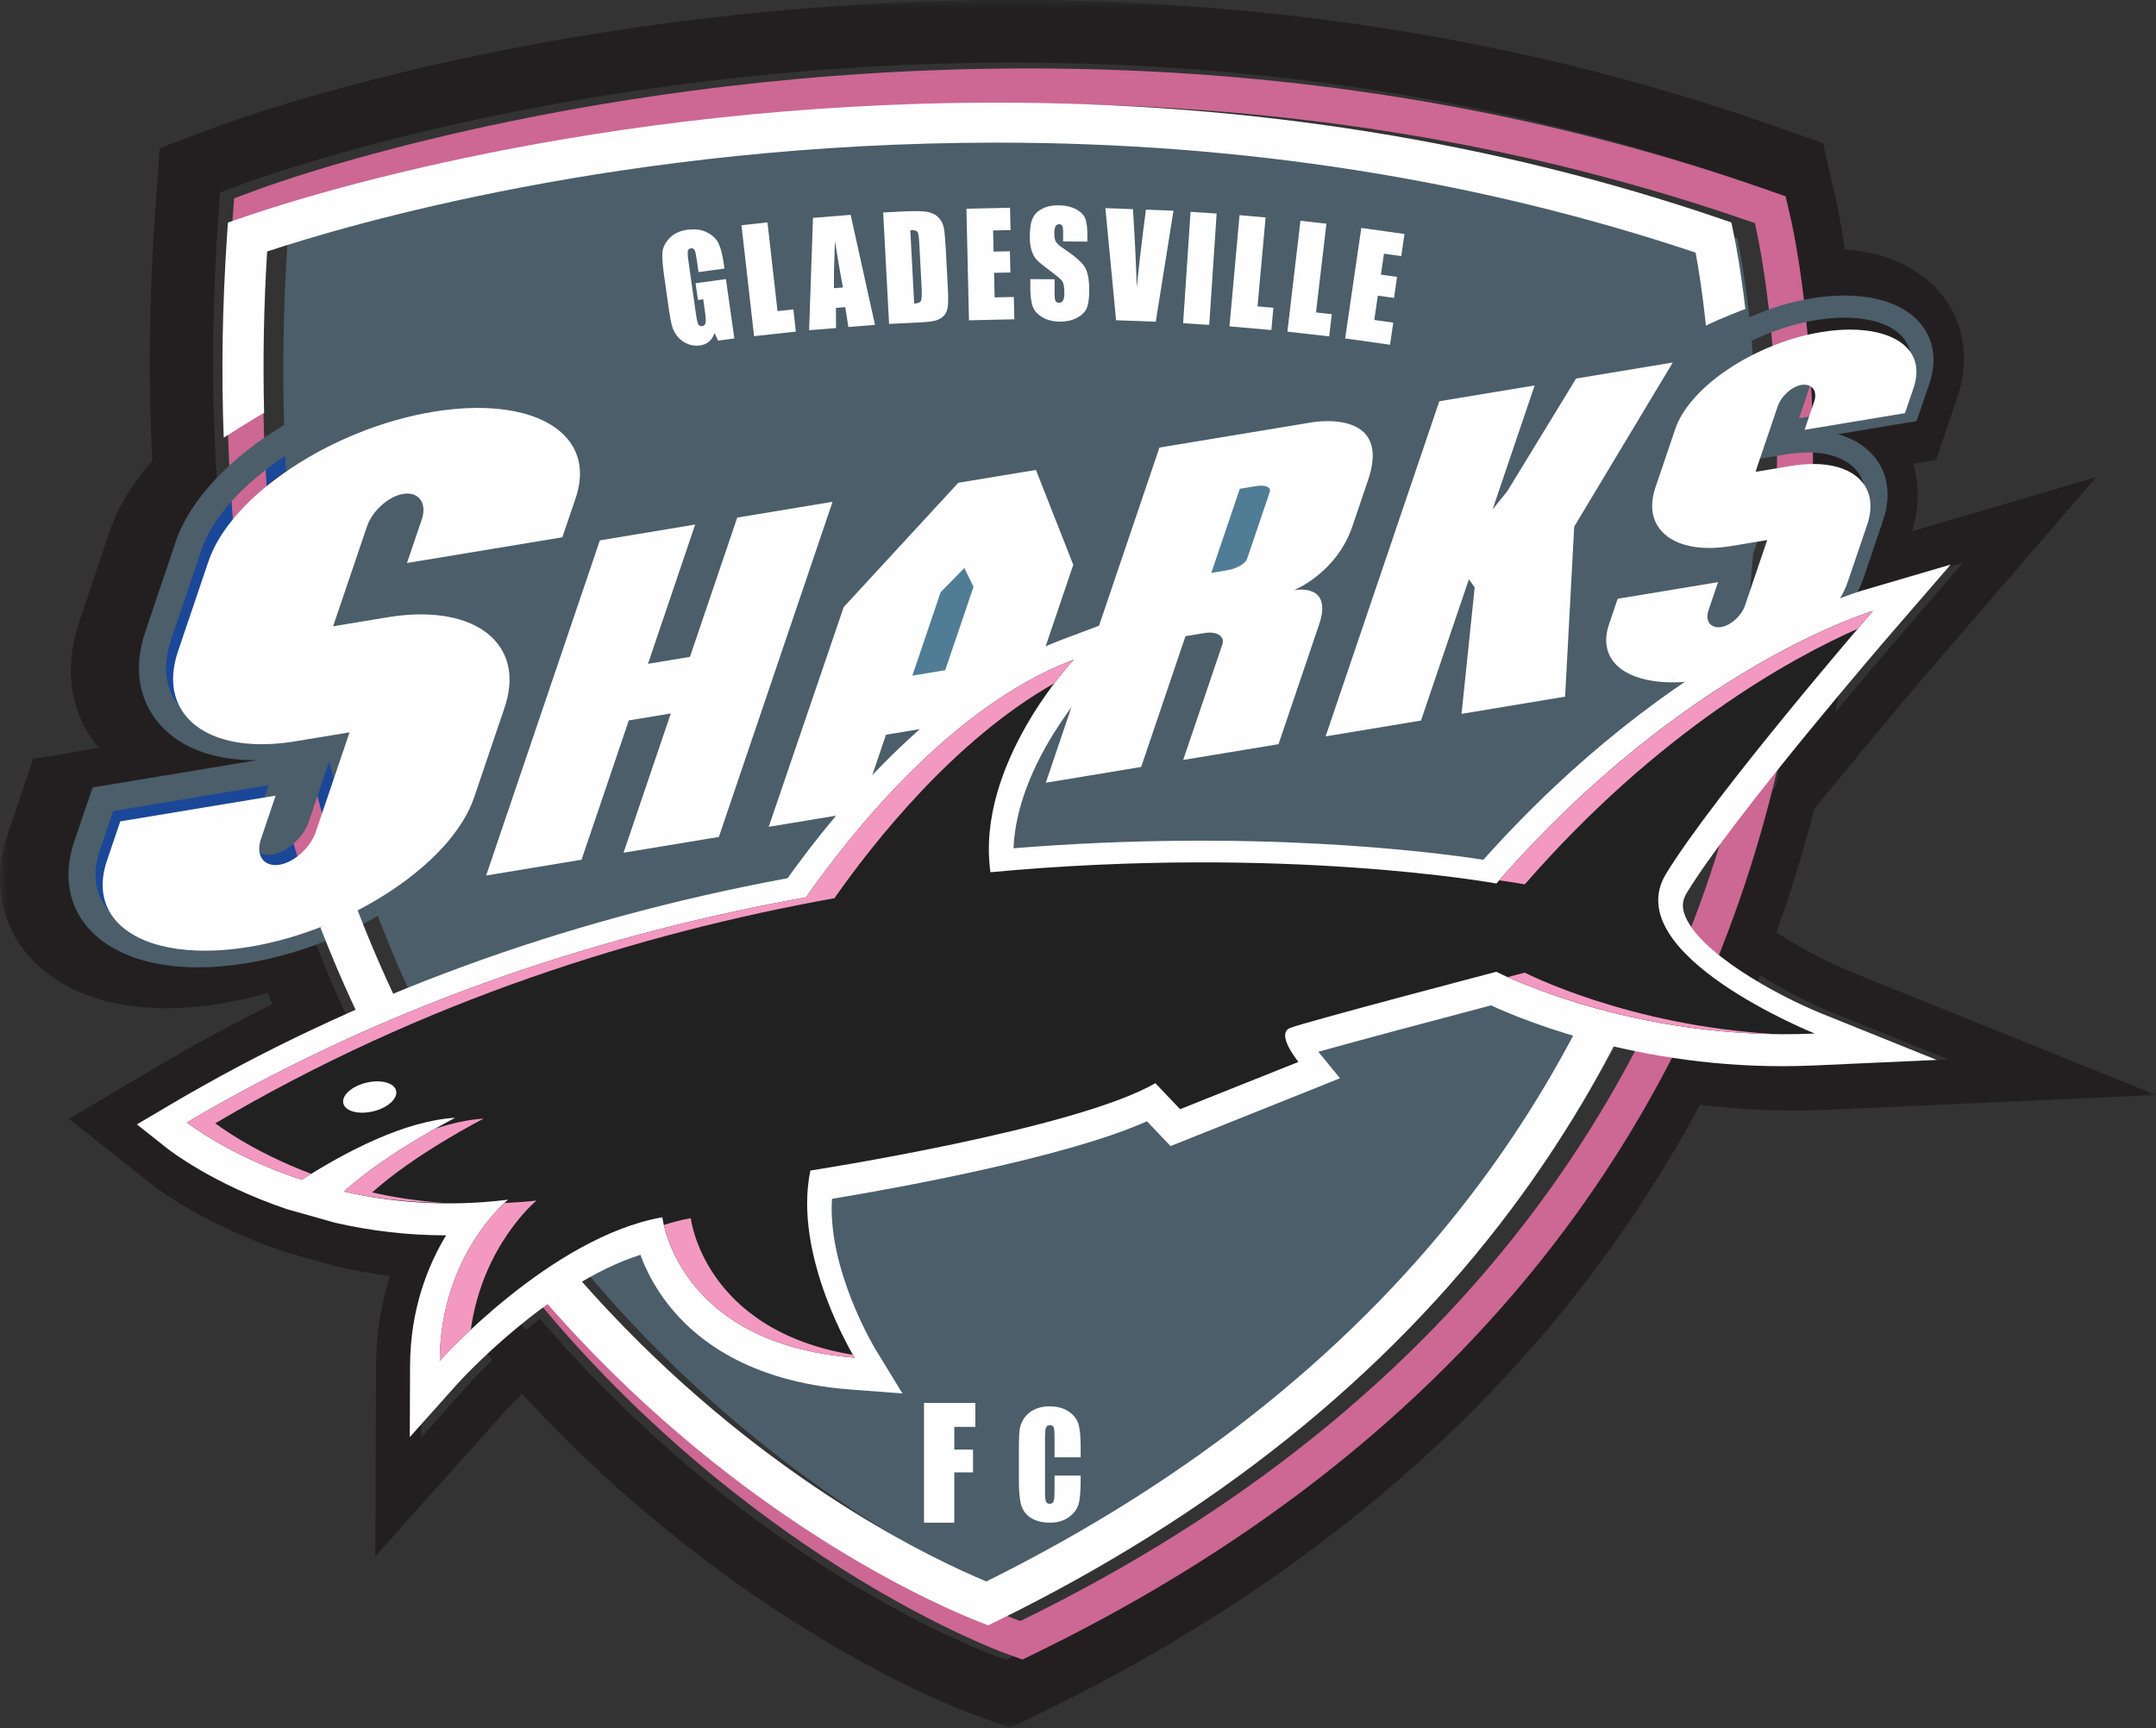 <svg xmlns="http://www.w3.org/2000/svg" xmlns:xlink="http://www.w3.org/1999/xlink" width="126px" height="101px" viewBox="0 0 126 101"><rect x="0" y="0" width="126" height="101" fill="#333333" stroke="none"/><title>Logo</title><defs><polygon id="path-1" points="0 0 126 0 126 101 0 101"></polygon></defs><g id="Page-1" stroke="none" stroke-width="1" fill="none" fill-rule="evenodd"><g id="Logo"><g id="Group-3"><mask id="mask-2" fill="white"><use xlink:href="#path-1"></use></mask><g id="Clip-2"></g><path d="M106.676,62.257 C106.054,62.285 105.443,62.298 104.841,62.298 C103.369,62.298 101.957,62.219 100.618,62.084 C101.428,60.423 102.175,58.728 102.865,57.004 C104.34,57.935 105.964,58.736 107.203,59.236 L113.877,61.931 L106.676,62.257 Z M98.234,60.949 L97.861,61.715 C97.49,61.653 97.124,61.589 96.768,61.52 C94.973,65.057 92.895,68.437 90.532,71.638 C83.017,81.818 72.644,90.212 59.701,96.586 L58.83,97.016 L57.916,96.682 C57.403,96.493 45.205,91.929 33.484,79.253 C32.825,78.539 32.183,77.812 31.553,77.076 C31.27,77.299 30.998,77.521 30.737,77.74 C29.606,76.417 28.513,75.049 27.488,73.671 L26.319,72.097 L25.273,70.531 C23.06,67.217 21.077,63.675 19.38,60.005 L19.355,59.95 C19.674,59.801 19.992,59.651 20.313,59.505 C19.894,58.597 19.489,57.681 19.104,56.752 C18.645,55.649 18.207,54.533 17.796,53.402 C14.512,44.379 12.737,34.459 12.487,23.801 C12.402,20.174 12.492,16.463 12.761,12.671 L12.862,11.25 L14.211,10.747 C14.986,10.457 33.482,3.661 59.214,3.661 C74.344,3.661 88.81,6.04 102.211,10.731 L103.379,11.139 L103.654,12.334 C103.685,12.47 103.88,13.34 104.11,14.818 C104.711,18.692 105.545,26.747 104.28,36.702 C104.676,36.495 105.052,36.306 105.411,36.131 C105.32,36.903 105.222,37.672 105.111,38.43 C104.979,39.331 104.828,40.256 104.66,41.177 L103.799,45.922 C103.141,46.756 102.498,47.586 101.9,48.379 C101.302,50.482 100.618,52.543 99.849,54.56 C100.083,54.835 100.361,55.11 100.668,55.383 L100.404,56.042 C99.73,57.727 99,59.378 98.234,60.949 L98.234,60.949 Z M27.401,80.899 L24.606,84.029 L24.623,79.854 C24.63,78.094 24.923,76.549 25.356,75.219 C26.444,76.684 27.585,78.111 28.776,79.5 C27.925,80.317 27.419,80.879 27.401,80.899 L27.401,80.899 Z M20.241,71.47 L17.433,70.678 C13.091,69.21 10.539,67.206 10.431,67.12 L8.652,65.708 L10.609,64.551 C12.679,63.327 14.802,62.175 16.974,61.092 C18.732,64.895 20.764,68.527 23.065,71.972 C22.117,71.851 21.174,71.686 20.241,71.47 L20.241,71.47 Z M9.715,57.624 L9.715,57.624 C9.714,57.624 9.713,57.624 9.712,57.624 C9.576,57.624 9.442,57.62 9.308,57.617 C9.443,57.62 9.578,57.624 9.716,57.624 L9.715,57.624 Z M107.73,38.804 C109.049,37.571 110.032,36.169 110.524,34.709 L110.737,34.077 L114.696,32.913 L111.214,36.948 C111.174,36.994 109.44,39.005 107.265,41.639 C107.438,40.681 107.593,39.735 107.73,38.804 L107.73,38.804 Z M108.466,31.737 C108.46,31.834 108.454,31.931 108.448,32.029 C108.447,32.029 108.447,32.029 108.447,32.029 C108.453,31.932 108.46,31.834 108.466,31.737 L108.466,31.737 Z M114.878,59.51 L108.203,56.816 C106.951,56.31 105.488,55.556 104.29,54.8 L103.813,54.499 C104.664,52.14 105.406,49.726 106.037,47.26 L109.314,43.293 C111.467,40.687 113.21,38.664 113.227,38.645 L116.709,34.61 L122.513,27.886 L113.942,30.406 L111.749,31.051 C112.16,29.706 112.183,28.344 111.815,27.11 L113.151,26.886 L114.415,23.147 C115.396,20.215 114.362,17.311 111.779,15.749 C110.684,15.086 109.322,14.691 107.815,14.576 C107.544,12.756 107.302,11.678 107.266,11.521 L106.992,10.328 L106.539,8.361 L104.616,7.688 L103.447,7.279 C89.648,2.449 74.766,-0 59.214,-0 C32.817,-0 13.703,7.022 12.902,7.321 L11.554,7.825 L9.333,8.653 L9.167,10.994 L9.066,12.415 C8.713,17.389 8.658,22.234 8.897,26.938 C7.732,28.255 6.883,29.64 6.419,31.019 L4.631,36.339 C3.699,39.108 4.103,41.723 5.769,43.717 L2.719,44.227 L2.249,44.306 L1.935,44.358 L1.835,44.656 L1.684,45.103 L0.449,48.769 C-0.439,51.414 -3.28488555e-05,53.937 1.682,55.877 C3.392,57.847 6.244,58.932 9.715,58.932 C10.748,58.932 11.839,58.837 12.955,58.651 C13.848,58.502 14.744,58.295 15.634,58.038 C15.725,58.257 15.82,58.473 15.913,58.691 L15.782,58.757 C13.544,59.872 11.347,61.067 9.251,62.307 L7.293,63.464 L4.03,65.394 L6.995,67.747 L8.773,69.159 C9.078,69.401 11.883,71.565 16.577,73.152 L16.641,73.174 L16.707,73.193 L19.515,73.985 L19.577,74.002 L19.639,74.017 C20.635,74.247 21.674,74.431 22.726,74.566 L22.79,74.574 C22.259,76.258 21.984,78.03 21.977,79.844 L21.96,84.019 L21.932,90.977 L26.59,85.759 L29.385,82.629 C29.386,82.629 29.808,82.162 30.522,81.471 C30.598,81.554 30.673,81.639 30.75,81.722 C43.065,95.042 56.08,99.913 56.628,100.114 L57.542,100.449 L59.047,101 L60.483,100.293 L61.354,99.863 C74.832,93.225 85.656,84.455 93.525,73.796 C95.691,70.862 97.626,67.786 99.337,64.584 L100.35,64.686 C101.848,64.837 103.359,64.913 104.841,64.913 C105.492,64.913 106.15,64.899 106.796,64.87 L113.998,64.543 L126,64 L114.878,59.51 Z" id="Fill-1" fill="#231F20" mask="url(#mask-2)"></path></g><g id="Group-14" transform="translate(4, 4)"><path d="M18.207,31.31 L15.254,31.801 L17.168,26.148 C17.461,25.28 18.36,24.465 19.176,24.329 C19.992,24.195 20.415,24.787 20.121,25.658 L19.187,28.417 L28.571,26.86 L29.373,24.49 C30.689,20.605 26.89,18.261 20.892,19.257 C14.896,20.253 8.966,24.211 7.65,28.097 L5.87,33.361 C4.555,37.246 7.691,39.698 12.874,38.836 L15.828,38.346 L13.915,43.997 C13.622,44.866 12.722,45.68 11.906,45.818 C11.091,45.95 10.667,45.358 10.96,44.49 L11.894,41.731 L2.511,43.289 L1.707,45.66 C0.394,49.545 4.189,51.885 10.189,50.89 C16.188,49.892 22.115,45.936 23.431,42.048 L25.21,36.787 C26.526,32.899 23.39,30.447 18.207,31.31" id="Stroke-4" stroke="#1B4798"></path><path d="M7.572,51.246 C5.149,51.246 3.21,50.604 2.159,49.4 C1.284,48.398 1.085,47.091 1.582,45.619 L2.411,43.174 L12.088,41.567 L11.085,44.53 C10.949,44.934 10.976,45.287 11.159,45.497 C11.312,45.673 11.57,45.742 11.884,45.69 C12.656,45.56 13.511,44.782 13.79,43.957 L15.634,38.51 L12.895,38.963 C9.966,39.45 7.569,38.908 6.319,37.476 C5.399,36.421 5.195,34.945 5.745,33.321 L7.525,28.057 C8.853,24.135 14.839,20.131 20.87,19.13 C24.502,18.526 27.512,19.132 28.922,20.749 C29.797,21.752 29.996,23.059 29.498,24.531 L28.671,26.974 L18.993,28.581 L19.996,25.618 C20.133,25.212 20.107,24.858 19.923,24.647 C19.77,24.473 19.513,24.405 19.198,24.457 C18.427,24.585 17.572,25.362 17.293,26.189 L15.448,31.638 L18.185,31.182 L18.208,31.31 L18.185,31.182 C21.114,30.695 23.511,31.237 24.761,32.669 C25.682,33.724 25.886,35.201 25.335,36.827 L23.556,42.089 C22.23,46.009 16.243,50.015 10.211,51.018 C9.286,51.171 8.401,51.246 7.572,51.246 Z" id="Stroke-6" stroke="#1B4798" stroke-width="2"></path><path d="M55.453,90.683 L55.632,90.747 L55.802,90.664 C68.427,84.485 78.535,76.361 85.846,66.519 C91.697,58.641 95.778,49.654 97.974,39.808 C101.71,23.055 98.737,9.83 98.609,9.275 L98.555,9.043 L98.327,8.964 C85.178,4.389 70.977,2.07 56.12,2.07 C30.826,2.07 12.71,8.685 11.951,8.967 L11.688,9.064 L11.668,9.341 C10.63,23.87 12.282,37.186 16.579,48.919 C20.018,58.315 25.15,66.72 31.833,73.903 C43.21,86.133 54.957,90.502 55.453,90.683 L55.453,90.683 Z M55.755,93 L54.721,92.624 C54.207,92.436 41.996,87.896 30.277,75.299 C23.406,67.914 18.13,59.274 14.595,49.62 C10.2,37.614 8.507,24.014 9.566,9.196 L9.68,7.596 L11.207,7.03 C11.98,6.743 30.446,0 56.12,0 C71.218,0 85.655,2.359 99.03,7.012 L100.353,7.472 L100.664,8.816 C100.796,9.389 103.868,23.052 100.032,40.251 C97.773,50.38 93.573,59.628 87.549,67.739 C80.037,77.852 69.672,86.188 56.742,92.517 L55.755,93 Z" id="Fill-8" fill="#CD6794"></path><path d="M57.118,47.092 C63.01,46.544 68.312,46.454 72.763,46.57 C68.402,46.403 63.07,46.43 57.104,46.912 C57.112,46.971 57.11,47.031 57.118,47.092" id="Fill-10" fill="#231F20"></path><path d="M107.516,17.984 L107.516,17.984 L107.012,19.467 L101.139,20.443 L101.694,18.81 C101.802,18.49 101.781,18.21 101.635,18.021 C101.522,17.877 101.333,17.798 101.114,17.798 C101.064,17.798 101.012,17.802 100.958,17.811 C100.394,17.903 99.77,18.466 99.567,19.064 L98.661,21.74 C98.636,19.547 98.521,17.59 98.371,15.916 C99.542,15.352 100.825,14.925 102.112,14.712 C102.696,14.615 103.261,14.567 103.791,14.567 C104.916,14.567 105.889,14.782 106.579,15.197 C107.585,15.801 107.918,16.791 107.516,17.984 M104.146,23.154 C104.969,23.802 105.203,24.811 104.805,25.994 L103.644,29.419 C102.997,31.328 100.603,33.269 97.783,34.364 C98.099,32.28 98.315,30.278 98.454,28.375 L98.95,26.909 L98.544,26.976 C98.624,25.531 98.662,24.15 98.666,22.843 L100.363,22.56 C100.817,22.484 101.249,22.447 101.655,22.447 C102.688,22.447 103.549,22.688 104.146,23.154 M10.167,50.763 C9.252,50.914 8.379,50.988 7.563,50.988 C5.223,50.988 3.36,50.378 2.359,49.232 C1.548,48.302 1.366,47.081 1.832,45.701 L2.611,43.403 L11.699,41.894 L10.835,44.449 C10.669,44.941 10.714,45.384 10.959,45.666 C11.13,45.862 11.383,45.966 11.686,45.966 C11.764,45.966 11.844,45.959 11.928,45.945 C12.786,45.801 13.734,44.945 14.04,44.038 L15.238,40.5 C15.884,43.084 16.647,45.602 17.526,48.051 C15.332,49.345 12.755,50.332 10.167,50.763 M10.878,38.88 C8.956,38.88 7.417,38.337 6.519,37.307 C5.649,36.31 5.468,34.96 5.996,33.402 L7.775,28.138 C8.432,26.2 10.26,24.24 12.673,22.647 C12.933,28.12 13.623,33.378 14.74,38.395 L12.852,38.708 C12.159,38.823 11.498,38.88 10.878,38.88 M107.266,14.093 C106.375,13.557 105.173,13.273 103.791,13.273 C103.182,13.273 102.543,13.328 101.893,13.436 C100.636,13.644 99.393,14.032 98.235,14.548 C97.981,12.241 97.682,10.634 97.536,9.926 C84.626,5.486 70.695,3.236 56.12,3.236 C32.912,3.236 15.827,8.842 12.819,9.896 C12.567,13.629 12.497,17.279 12.604,20.841 C9.503,22.704 7.118,25.16 6.275,27.648 L4.495,32.913 C3.794,34.985 4.086,36.905 5.319,38.318 C6.527,39.701 8.449,40.433 10.878,40.433 C10.926,40.433 10.975,40.432 11.023,40.432 L2.347,41.873 L1.411,42.028 L1.111,42.913 L0.332,45.21 C-0.309,47.11 -0.016,48.897 1.159,50.242 C2.454,51.725 4.728,52.541 7.563,52.541 C8.474,52.541 9.439,52.458 10.43,52.294 C13.129,51.845 15.784,50.854 18.08,49.538 C21.459,58.378 26.374,66.308 32.709,73.117 C43.041,84.223 53.63,88.716 55.567,89.476 C67.884,83.399 77.746,75.445 84.887,65.832 C90.641,58.086 94.654,49.246 96.815,39.559 C97.097,38.293 97.338,37.049 97.546,35.828 C101.041,34.664 104.066,32.271 104.894,29.828 L106.055,26.403 C106.631,24.692 106.235,23.141 104.971,22.145 C104.531,21.801 104.004,21.544 103.407,21.378 L107.231,20.742 L108.01,20.613 L108.261,19.877 L108.765,18.394 L108.833,18.195 L108.833,18.176 C109.315,16.493 108.739,14.979 107.266,14.093" id="Fill-12" fill="#4B5E69"></path></g><polygon id="Fill-15" fill="#FEFEFE" points="54 82 57 82 57 83.401 55.771 83.401 55.771 84.728 56.865 84.728 56.865 86.06 55.771 86.06 55.771 89 54 89"></polygon><g id="Group-56" transform="translate(6, 12)"><path d="M57.156,73.179 L55.628,73.179 L55.628,72.045 C55.628,71.716 55.611,71.51 55.579,71.428 C55.546,71.346 55.474,71.305 55.363,71.305 C55.237,71.305 55.157,71.355 55.123,71.455 C55.089,71.554 55.072,71.769 55.072,72.099 L55.072,75.13 C55.072,75.447 55.089,75.654 55.123,75.751 C55.157,75.847 55.233,75.896 55.352,75.896 C55.466,75.896 55.54,75.847 55.575,75.75 C55.61,75.653 55.628,75.426 55.628,75.067 L55.628,74.247 L57.156,74.247 L57.156,74.502 C57.156,75.177 57.113,75.656 57.028,75.938 C56.942,76.221 56.752,76.468 56.458,76.681 C56.163,76.893 55.801,77 55.37,77 C54.922,77 54.553,76.91 54.263,76.73 C53.972,76.55 53.78,76.301 53.685,75.982 C53.591,75.664 53.544,75.185 53.544,74.546 L53.544,72.639 C53.544,72.169 53.558,71.817 53.587,71.581 C53.616,71.346 53.703,71.12 53.847,70.902 C53.991,70.685 54.19,70.513 54.446,70.389 C54.701,70.263 54.995,70.201 55.326,70.201 C55.776,70.201 56.148,70.298 56.441,70.491 C56.734,70.684 56.926,70.925 57.018,71.213 C57.11,71.502 57.156,71.95 57.156,72.56 L57.156,73.179 Z" id="Fill-16" fill="#FEFEFE"></path><path d="M36.337,3.698 L34.823,3.904 L34.74,3.317 C34.688,2.947 34.641,2.718 34.598,2.628 C34.556,2.539 34.482,2.502 34.374,2.517 C34.28,2.529 34.222,2.578 34.2,2.662 C34.178,2.747 34.19,2.954 34.237,3.284 L34.677,6.386 C34.718,6.676 34.762,6.864 34.808,6.952 C34.855,7.039 34.929,7.076 35.029,7.062 C35.14,7.047 35.207,6.985 35.232,6.875 C35.257,6.766 35.248,6.562 35.205,6.261 L35.097,5.494 L34.791,5.536 L34.652,4.554 L36.424,4.312 L36.916,7.781 L35.965,7.911 L35.759,7.467 C35.685,7.68 35.575,7.848 35.433,7.969 C35.29,8.09 35.111,8.165 34.898,8.195 C34.643,8.229 34.396,8.193 34.154,8.086 C33.913,7.98 33.72,7.833 33.576,7.646 C33.432,7.46 33.33,7.257 33.27,7.039 C33.21,6.821 33.148,6.489 33.085,6.045 L32.813,4.125 C32.725,3.508 32.691,3.055 32.712,2.767 C32.732,2.48 32.868,2.2 33.119,1.929 C33.37,1.657 33.721,1.491 34.172,1.429 C34.615,1.369 34.998,1.42 35.319,1.582 C35.64,1.745 35.865,1.959 35.993,2.225 C36.121,2.491 36.222,2.889 36.298,3.418 L36.337,3.698 Z" id="Fill-18" fill="#FEFEFE"></path><polygon id="Fill-20" fill="#FEFEFE" points="38.852 0.998 39.44 6.186 40.364 6.085 40.512 7.383 38.069 7.649 37.333 1.164"></polygon><path d="M43.26,4.803 C43.12,4.072 42.966,3.168 42.796,2.09 C42.747,3.348 42.726,4.267 42.736,4.845 L43.26,4.803 Z M43.713,0.556 L45.136,6.987 L43.579,7.114 L43.398,5.952 L42.853,5.996 L42.86,7.173 L41.286,7.301 L41.511,0.735 L43.713,0.556 Z" id="Fill-22" fill="#FEFEFE"></path><path d="M47.2,1.457 L47.426,5.743 C47.646,5.732 47.779,5.676 47.825,5.575 C47.87,5.475 47.882,5.207 47.859,4.772 L47.725,2.241 C47.709,1.946 47.69,1.757 47.669,1.675 C47.648,1.592 47.606,1.533 47.544,1.498 C47.481,1.462 47.366,1.448 47.2,1.457 L47.2,1.457 Z M45.614,0.419 L46.756,0.361 C47.494,0.324 47.994,0.336 48.258,0.398 C48.522,0.46 48.726,0.573 48.871,0.738 C49.015,0.903 49.11,1.09 49.155,1.299 C49.2,1.508 49.238,1.921 49.271,2.538 L49.392,4.82 C49.423,5.405 49.419,5.797 49.38,5.997 C49.341,6.196 49.262,6.355 49.145,6.473 C49.027,6.59 48.88,6.676 48.7,6.729 C48.521,6.783 48.249,6.819 47.884,6.837 L45.959,6.935 L45.614,0.419 Z" id="Fill-24" fill="#FEFEFE"></path><polygon id="Fill-26" fill="#FEFEFE" points="50.479 0.199 53.028 0.142 53.058 1.448 52.038 1.471 52.066 2.707 53.021 2.686 53.049 3.927 52.095 3.948 52.128 5.383 53.249 5.358 53.28 6.663 50.629 6.722"></polygon><path d="M57.548,2.122 L56.128,2.114 L56.132,1.63 C56.133,1.404 56.116,1.261 56.08,1.198 C56.044,1.136 55.984,1.105 55.899,1.105 C55.807,1.104 55.737,1.145 55.689,1.228 C55.641,1.311 55.617,1.437 55.616,1.607 C55.614,1.825 55.64,1.989 55.692,2.1 C55.743,2.21 55.885,2.344 56.122,2.501 C56.799,2.954 57.226,3.324 57.4,3.613 C57.575,3.901 57.661,4.365 57.656,5.005 C57.653,5.469 57.602,5.812 57.503,6.031 C57.404,6.251 57.213,6.435 56.931,6.582 C56.649,6.729 56.322,6.802 55.949,6.8 C55.54,6.797 55.192,6.709 54.903,6.535 C54.615,6.362 54.428,6.142 54.34,5.875 C54.252,5.608 54.209,5.231 54.212,4.742 L54.215,4.314 L55.635,4.323 L55.63,5.117 C55.628,5.362 55.647,5.519 55.687,5.589 C55.726,5.659 55.797,5.695 55.898,5.695 C56,5.696 56.076,5.652 56.126,5.564 C56.176,5.475 56.202,5.344 56.203,5.169 C56.205,4.785 56.16,4.533 56.067,4.414 C55.97,4.296 55.733,4.097 55.355,3.818 C54.976,3.536 54.726,3.331 54.603,3.204 C54.481,3.077 54.38,2.902 54.3,2.679 C54.22,2.455 54.182,2.17 54.184,1.824 C54.187,1.324 54.247,0.959 54.363,0.728 C54.48,0.498 54.667,0.319 54.924,0.19 C55.182,0.061 55.492,-0.002 55.855,0 C56.252,0.002 56.59,0.076 56.868,0.22 C57.147,0.364 57.331,0.545 57.42,0.761 C57.51,0.978 57.553,1.346 57.549,1.864 L57.548,2.122 Z" id="Fill-28" fill="#FEFEFE"></path><path d="M62.58,0.315 L61.545,6.806 L59.225,6.718 L58.6,0.164 L60.211,0.225 C60.327,2.029 60.401,3.553 60.432,4.799 C60.56,3.546 60.688,2.434 60.815,1.463 L60.969,0.254 L62.58,0.315 Z" id="Fill-30" fill="#FEFEFE"></path><polygon id="Fill-32" fill="#FEFEFE" points="65.103 0.48 64.669 6.991 63.143 6.893 63.578 0.382"></polygon><polygon id="Fill-34" fill="#FEFEFE" points="67.964 0.71 67.492 5.908 68.418 5.989 68.3 7.29 65.852 7.077 66.441 0.577"></polygon><polygon id="Fill-36" fill="#FEFEFE" points="71.518 1.076 70.909 6.261 71.832 6.365 71.679 7.662 69.237 7.386 70 0.904"></polygon><polygon id="Fill-38" fill="#FEFEFE" points="73.557 1.323 76.08 1.677 75.891 2.97 74.881 2.828 74.702 4.052 75.647 4.185 75.467 5.414 74.522 5.281 74.315 6.701 75.425 6.857 75.236 8.15 72.612 7.781"></polygon><g id="Group" transform="translate(0, 7.265)" fill="#FEFEFE"><path d="M71.092,17.233 L68.718,24.234 L63.147,25.153 L65.44,18.39 C65.516,18.162 65.433,17.953 65.216,17.828 C65.032,17.721 64.749,17.677 64.385,17.737 L63.281,17.92 L60.692,25.563 L55.117,26.487 L61.759,6.895 L70.665,5.42 C71.26,5.322 72.857,5.199 73.696,5.997 C74.216,6.492 74.443,7.347 73.957,8.785 L73.041,11.485 C72.101,14.257 69.609,15.234 69.609,15.234 C69.609,15.234 70.306,15.088 70.797,15.365 C71.204,15.593 71.473,16.11 71.092,17.233" id="Fill-40"></path><polygon id="Fill-42" points="38.925 29.062 43.307 16.218 50.004 8.953 54.541 8.202 56.724 13.748 56.695 13.835 52.282 26.848 46.954 27.731 48.48 23.232 45.778 23.679 44.255 28.18"></polygon><polygon id="Fill-48" points="36.012 29.654 30.44 30.577 33.203 22.437 30.748 22.844 27.987 30.985 22.411 31.909 29.056 12.32 34.628 11.394 31.869 19.535 34.321 19.129 37.085 10.989 42.657 10.063"></polygon><path d="M85.999,11.515 C85.999,11.515 85.487,21.095 85.468,21.453 C85.13,21.512 79.96,22.368 79.415,22.461 C79.474,21.899 80.182,15.07 80.182,15.07 L79.845,14.593 C79.845,14.593 77.132,22.596 77.045,22.852 C76.793,22.894 72.138,23.665 71.471,23.776 C71.709,23.073 78.027,4.441 78.115,4.187 C78.368,4.143 83.02,3.372 83.688,3.263 C83.468,3.914 81.229,10.51 81.229,10.51 L82.088,9.447 C82.088,9.447 86.001,3.04 86.109,2.861 C86.3,2.829 90.922,2.062 91.761,1.923 C91.288,2.711 85.999,11.515 85.999,11.515" id="Fill-50"></path><path d="M1.03,28.744 L0.252,31.034 C-0.214,32.41 -0.032,33.627 0.779,34.553 C2.127,36.094 5.043,36.664 8.579,36.079 C14.519,35.094 20.408,31.179 21.706,27.352 L23.483,22.108 C24.011,20.553 23.829,19.206 22.96,18.212 C21.772,16.855 19.467,16.346 16.634,16.817 L13.467,17.342 L15.448,11.504 C15.755,10.599 16.701,9.747 17.558,9.604 C17.966,9.538 18.31,9.635 18.525,9.881 C18.77,10.161 18.815,10.604 18.649,11.097 L17.784,13.643 L26.866,12.139 L27.641,9.851 C28.109,8.475 27.927,7.258 27.117,6.331 C25.768,4.788 22.851,4.217 19.316,4.803 C13.377,5.787 7.489,9.701 6.19,13.528 L4.412,18.775 C3.885,20.328 4.065,21.674 4.935,22.667 C6.122,24.025 8.428,24.535 11.261,24.064 L14.429,23.54 L12.449,29.377 C12.142,30.281 11.196,31.133 10.339,31.278 C9.929,31.345 9.585,31.245 9.37,30.999 C9.126,30.719 9.081,30.277 9.247,29.786 L10.11,27.239 L1.03,28.744 Z" id="Fill-52"></path><path d="M100.042,3.162 C100.088,3.2 100.131,3.24 100.168,3.287 C100.131,3.24 100.088,3.2 100.042,3.162 M99.866,3.053 C99.919,3.077 99.969,3.107 100.015,3.141 C99.969,3.107 99.919,3.077 99.866,3.053 M99.668,2.987 C99.726,3 99.782,3.018 99.835,3.04 C99.782,3.018 99.726,3 99.668,2.987 M99.462,2.965 C99.528,2.966 99.593,2.971 99.654,2.983 C99.593,2.971 99.528,2.966 99.462,2.965 M99.239,2.979 C99.3,2.969 99.36,2.965 99.419,2.964 C99.36,2.965 99.3,2.969 99.239,2.979 M99.527,8.133 C99.463,8.138 99.402,8.139 99.337,8.145 C99.402,8.139 99.463,8.138 99.527,8.133 M100.754,8.167 C100.618,8.147 100.479,8.132 100.334,8.123 C100.479,8.132 100.618,8.147 100.754,8.167 M101.176,8.247 C101.075,8.223 100.972,8.202 100.866,8.184 C100.972,8.202 101.075,8.223 101.176,8.247 M101.614,8.381 C101.502,8.338 101.385,8.3 101.262,8.268 C101.385,8.3 101.502,8.338 101.614,8.381 M100.318,8.123 C100.186,8.115 100.049,8.115 99.911,8.116 C99.934,8.116 99.959,8.113 99.982,8.113 C100.097,8.113 100.208,8.117 100.318,8.123 M101.686,8.412 C101.774,8.448 101.859,8.488 101.941,8.531 C101.859,8.488 101.774,8.448 101.686,8.412 M102.025,8.577 C102.123,8.634 102.217,8.694 102.303,8.761 C102.217,8.694 102.123,8.634 102.025,8.577 M92.13,20.354 C92.31,20.346 92.494,20.332 92.681,20.313 C92.494,20.332 92.31,20.346 92.13,20.354 M92.815,20.299 C93.005,20.278 93.196,20.254 93.392,20.221 C93.196,20.254 93.005,20.278 92.815,20.299 M91.595,20.358 C91.752,20.361 91.912,20.361 92.076,20.355 C91.969,20.359 91.862,20.362 91.758,20.362 C91.702,20.362 91.649,20.359 91.595,20.358 M90.965,20.322 C91.127,20.339 91.294,20.349 91.464,20.355 C91.294,20.349 91.127,20.339 90.965,20.322 M90.49,20.253 C90.627,20.278 90.768,20.299 90.913,20.315 C90.768,20.299 90.627,20.278 90.49,20.253 M89.943,20.127 C90.08,20.167 90.225,20.201 90.374,20.231 C90.225,20.201 90.08,20.167 89.943,20.127 M89.549,19.987 C89.667,20.035 89.789,20.08 89.918,20.119 C89.789,20.08 89.667,20.035 89.549,19.987 M89.107,19.771 C89.215,19.835 89.332,19.893 89.454,19.946 C89.332,19.892 89.215,19.835 89.107,19.771 M93.828,17.455 C93.782,17.417 93.738,17.376 93.701,17.328 C93.738,17.376 93.782,17.417 93.828,17.455 M94.005,17.566 C93.952,17.541 93.902,17.511 93.855,17.476 C93.902,17.511 93.952,17.541 94.005,17.566 M94.205,17.633 C94.146,17.62 94.09,17.601 94.036,17.579 C94.09,17.601 94.146,17.62 94.205,17.633 M94.411,17.655 C94.344,17.654 94.279,17.648 94.217,17.636 C94.279,17.648 94.344,17.654 94.411,17.655 M94.633,17.641 C94.572,17.651 94.513,17.654 94.454,17.655 C94.513,17.654 94.572,17.651 94.633,17.641 M94.343,12.486 C94.406,12.481 94.467,12.48 94.532,12.474 C94.467,12.48 94.406,12.481 94.343,12.486 M93.116,12.453 C93.251,12.472 93.39,12.488 93.535,12.496 C93.39,12.488 93.251,12.472 93.116,12.453 M92.695,12.372 C92.795,12.397 92.899,12.418 93.005,12.435 C92.899,12.418 92.795,12.397 92.695,12.372 M92.257,12.238 C92.369,12.281 92.486,12.319 92.608,12.351 C92.486,12.319 92.369,12.281 92.257,12.238 M93.559,12.497 C93.688,12.504 93.822,12.505 93.957,12.503 C93.933,12.503 93.908,12.506 93.884,12.506 C93.773,12.506 93.665,12.503 93.559,12.497 M92.186,12.207 C92.097,12.17 92.012,12.13 91.93,12.086 C92.012,12.13 92.097,12.17 92.186,12.207 M91.846,12.04 C91.748,11.983 91.654,11.923 91.568,11.856 C91.654,11.923 91.748,11.983 91.846,12.04 M101.743,0.266 C101.563,0.274 101.379,0.288 101.192,0.306 C101.379,0.288 101.563,0.274 101.743,0.266 M101.058,0.321 C100.868,0.342 100.675,0.367 100.479,0.399 C100.675,0.367 100.868,0.342 101.058,0.321 M102.279,0.262 C102.121,0.259 101.961,0.259 101.796,0.265 C101.905,0.261 102.013,0.258 102.118,0.258 C102.173,0.258 102.225,0.261 102.279,0.262 M102.908,0.297 C102.747,0.281 102.58,0.271 102.409,0.265 C102.58,0.271 102.747,0.281 102.908,0.297 M103.383,0.367 C103.246,0.341 103.104,0.32 102.958,0.304 C103.105,0.32 103.246,0.341 103.383,0.367 M103.929,0.493 C103.792,0.452 103.647,0.418 103.498,0.388 C103.647,0.418 103.792,0.452 103.929,0.493 M104.322,0.633 C104.204,0.585 104.081,0.54 103.952,0.501 C104.081,0.54 104.204,0.585 104.322,0.633 M104.761,0.848 C104.654,0.784 104.537,0.727 104.415,0.673 C104.537,0.727 104.654,0.784 104.761,0.848 M104.898,0.628 C104.213,0.217 103.252,0 102.118,0 C101.583,0 101.016,0.049 100.436,0.145 C96.575,0.784 92.747,3.326 91.903,5.813 L90.745,9.23 C90.345,10.41 90.579,11.414 91.404,12.057 C91.994,12.52 92.852,12.764 93.884,12.764 C94.293,12.764 94.73,12.726 95.183,12.651 L97.277,12.302 L95.978,16.135 C95.776,16.729 95.153,17.29 94.588,17.387 C94.537,17.395 94.484,17.399 94.433,17.399 C94.21,17.399 94.025,17.319 93.911,17.172 C93.764,16.985 93.744,16.708 93.853,16.39 L94.267,15.168 L94.405,14.761 L93.973,14.832 L88.695,15.707 L88.539,15.733 L88.489,15.88 L88.038,17.212 C87.633,18.401 87.964,19.388 88.97,19.991 C89.66,20.403 90.623,20.62 91.758,20.62 C92.292,20.62 92.857,20.571 93.436,20.475 C97.295,19.835 101.121,17.291 101.966,14.805 L103.126,11.391 C103.524,10.212 103.29,9.206 102.468,8.56 C101.876,8.099 101.017,7.855 99.982,7.855 C99.575,7.855 99.14,7.893 98.688,7.967 L96.592,8.317 L97.893,4.483 C98.096,3.887 98.719,3.326 99.283,3.233 C99.336,3.225 99.389,3.22 99.44,3.22 C99.662,3.22 99.846,3.3 99.959,3.444 C100.104,3.632 100.125,3.911 100.018,4.23 L99.602,5.45 L99.463,5.858 L99.896,5.786 L105.175,4.91 L105.331,4.884 L105.381,4.738 L105.834,3.406 C106.235,2.217 105.903,1.231 104.898,0.628" id="Fill-54"></path></g><polygon id="Fill-44" fill="#507C96" points="48.972 22.615 47.32 27.49 49.24 27.173 50.894 22.299 50.359 21.201"></polygon><path d="M67.416,16.411 L66.456,16.569 L64.789,21.488 L65.747,21.327 C66.28,21.239 66.788,20.941 66.884,20.658 L68.204,16.76 C68.301,16.48 67.949,16.322 67.416,16.411" id="Fill-46" fill="#507C96"></path></g><g id="Group-61" transform="translate(13, 6)" fill="#FEFEFE"><path d="M88.317,7.651 L88.182,7 L87.538,6.78 C74.354,2.281 60.128,0 45.256,0 C21.658,0 4.301,5.625 1.061,6.753 L0.32,7.01 L0.268,7.776 C-0.006,11.808 -0.069,15.745 0.074,19.582 C0.178,19.516 1.972,18.369 2.434,18.135 C2.359,15.055 2.414,11.911 2.611,8.701 C7.163,7.19 23.484,2.337 45.256,2.337 C59.613,2.337 73.348,4.5 86.094,8.766 C86.261,9.663 86.497,11.123 86.698,13.035 C87.442,12.651 88.927,12.085 89,12.058 C88.746,9.857 88.458,8.329 88.317,7.651" id="Fill-57"></path><path d="M85.241,37.373 C83.092,46.935 79.101,55.659 73.381,63.302 C66.368,72.671 56.703,80.452 44.646,86.435 C41.79,85.255 32.043,80.73 22.465,70.513 C16.114,63.739 11.197,55.839 7.831,47.027 C7.349,47.369 5.951,48.086 5.722,48.202 C9.191,57.153 14.222,65.185 20.695,72.09 C31.295,83.397 42.179,87.997 44.253,88.805 L44.754,89 L45.236,88.764 C57.863,82.581 67.984,74.478 75.318,64.679 C81.236,56.773 85.362,47.754 87.583,37.873 C88.029,35.886 88.38,33.95 88.653,32.078 C88.538,32.145 86.262,33.483 85.965,33.724 C85.758,34.918 85.519,36.135 85.241,37.373" id="Fill-59"></path></g><g id="Group-78" transform="translate(8, 33)"><path d="M90.437,20.413 C90.286,19.963 90.328,19.597 90.579,19.186 L90.58,19.185 C93.342,14.654 102.428,4.131 102.519,4.025 L106,0 L100.859,1.509 C100.403,1.642 89.748,4.877 78.69,17.253 C75.629,16.783 65.191,15.45 51.233,16.581 C51.428,11.606 55.717,6.976 55.763,6.927 L60.41,2.003 L54.037,4.397 C46.94,7.062 41.091,14.048 38.027,18.33 C24.818,20.781 12.685,25.232 1.957,31.565 L0,32.721 L1.778,34.129 C1.886,34.215 4.438,36.214 8.778,37.679 L11.585,38.469 C13.71,38.959 15.881,39.205 18.071,39.205 C16.998,40.978 15.978,43.53 15.964,46.834 L15.948,51 L18.741,47.876 C18.798,47.814 23.982,42.072 29.427,40.344 C29.723,41.152 30.212,42.164 31.012,43.2 C32.584,45.235 35.708,47.756 41.67,48.215 L44.741,48.449 L43.152,45.845 C43.121,45.795 40.351,41.197 40.623,37.072 C44.084,36.498 54.2,34.698 59.03,32.539 L60.409,33.989 L68.331,30.819 L70.311,30.022 L69.046,28.477 C71.244,27.858 75.835,26.634 79.135,25.765 C81.196,26.714 88.507,29.703 97.983,29.277 L105.181,28.952 L98.509,26.263 C95.779,25.163 91.172,22.602 90.437,20.413" id="Fill-62" fill="#FEFEFE"></path><path d="M89.365,18.074 C92.232,13.38 101.46,2.71 101.46,2.71 C101.46,2.71 90.544,5.91 79.453,18.641 C79.453,18.641 67.073,16.374 49.883,17.982 C48.997,11.656 54.752,5.557 54.752,5.557 C47.633,8.23 41.704,15.735 39.105,19.447 C27.696,21.504 15.075,25.433 2.924,32.607 C2.924,32.607 5.39,34.565 9.633,35.959 C12.26,34.28 15.677,32.508 18.605,32.334 C18.605,32.334 14.621,34.364 12.093,36.646 C14.813,37.268 18.052,37.573 21.693,37.122 C21.693,37.122 17.725,40.338 17.699,46.538 C17.699,46.538 24.174,39.302 30.71,38.148 C30.71,38.148 31.533,45.55 41.944,46.354 C41.944,46.354 38.314,40.436 39.359,35.418 C39.359,35.418 54.868,33.02 59.521,30.312 L60.969,31.832 L67.883,29.068 C67.883,29.068 66.526,27.429 67.399,27.084 C68.273,26.735 79.448,23.8 79.448,23.8 C79.448,23.8 87.367,27.893 98.06,27.411 C98.06,27.411 86.501,22.77 89.365,18.074 M13.593,32.001 C12.733,32.142 12.044,31.857 12.051,31.372 C12.062,30.886 12.767,30.38 13.625,30.24 C14.481,30.103 15.172,30.384 15.161,30.869 C15.151,31.36 14.447,31.866 13.593,32.001" id="Fill-64" fill="#212121"></path><path d="M4.582,32.657 C16.738,25.483 29.358,21.557 40.767,19.499 C43.015,16.286 47.766,10.241 53.615,6.939 C54.271,6.071 54.752,5.556 54.752,5.556 C47.634,8.23 41.704,15.735 39.105,19.447 C27.696,21.504 15.075,25.433 2.924,32.607 C2.924,32.607 5.39,34.565 9.633,35.959 C9.812,35.844 10.004,35.729 10.193,35.612 C6.637,34.27 4.582,32.657 4.582,32.657" id="Fill-66" fill="#F399C1"></path><path d="M81.112,18.69 C88.957,9.684 96.697,5.462 100.564,3.753 C101.125,3.099 101.46,2.71 101.46,2.71 C101.46,2.71 90.65,5.888 79.617,18.457 C80.578,18.591 81.112,18.69 81.112,18.69" id="Fill-68" fill="#F399C1"></path><path d="M13.752,36.697 C16.283,34.415 20.265,32.383 20.265,32.383 C19.358,32.436 18.4,32.659 17.436,32.97 C16.066,33.743 13.771,35.131 12.093,36.646 C13.83,37.044 15.8,37.281 17.93,37.308 C16.435,37.201 15.031,36.989 13.752,36.697" id="Fill-70" fill="#F399C1"></path><path d="M32.371,38.2 C31.845,38.289 31.321,38.437 30.798,38.6 C31.169,40.202 33.069,45.671 41.944,46.354 C41.944,46.354 41.886,46.255 41.848,46.189 C33.103,44.742 32.371,38.2 32.371,38.2" id="Fill-72" fill="#F399C1"></path><path d="M81.107,23.849 C81.107,23.849 80.73,23.951 80.114,24.112 C82.026,24.971 88.007,27.344 95.818,27.444 C87.155,26.973 81.107,23.849 81.107,23.849" id="Fill-74" fill="#F399C1"></path><path d="M23.354,37.173 C22.711,37.25 22.096,37.28 21.477,37.316 C20.667,38.073 17.721,41.193 17.699,46.538 C17.699,46.538 18.38,45.781 19.513,44.723 C20.208,39.757 23.354,37.173 23.354,37.173" id="Fill-76" fill="#F399C1"></path></g></g></g></svg>
